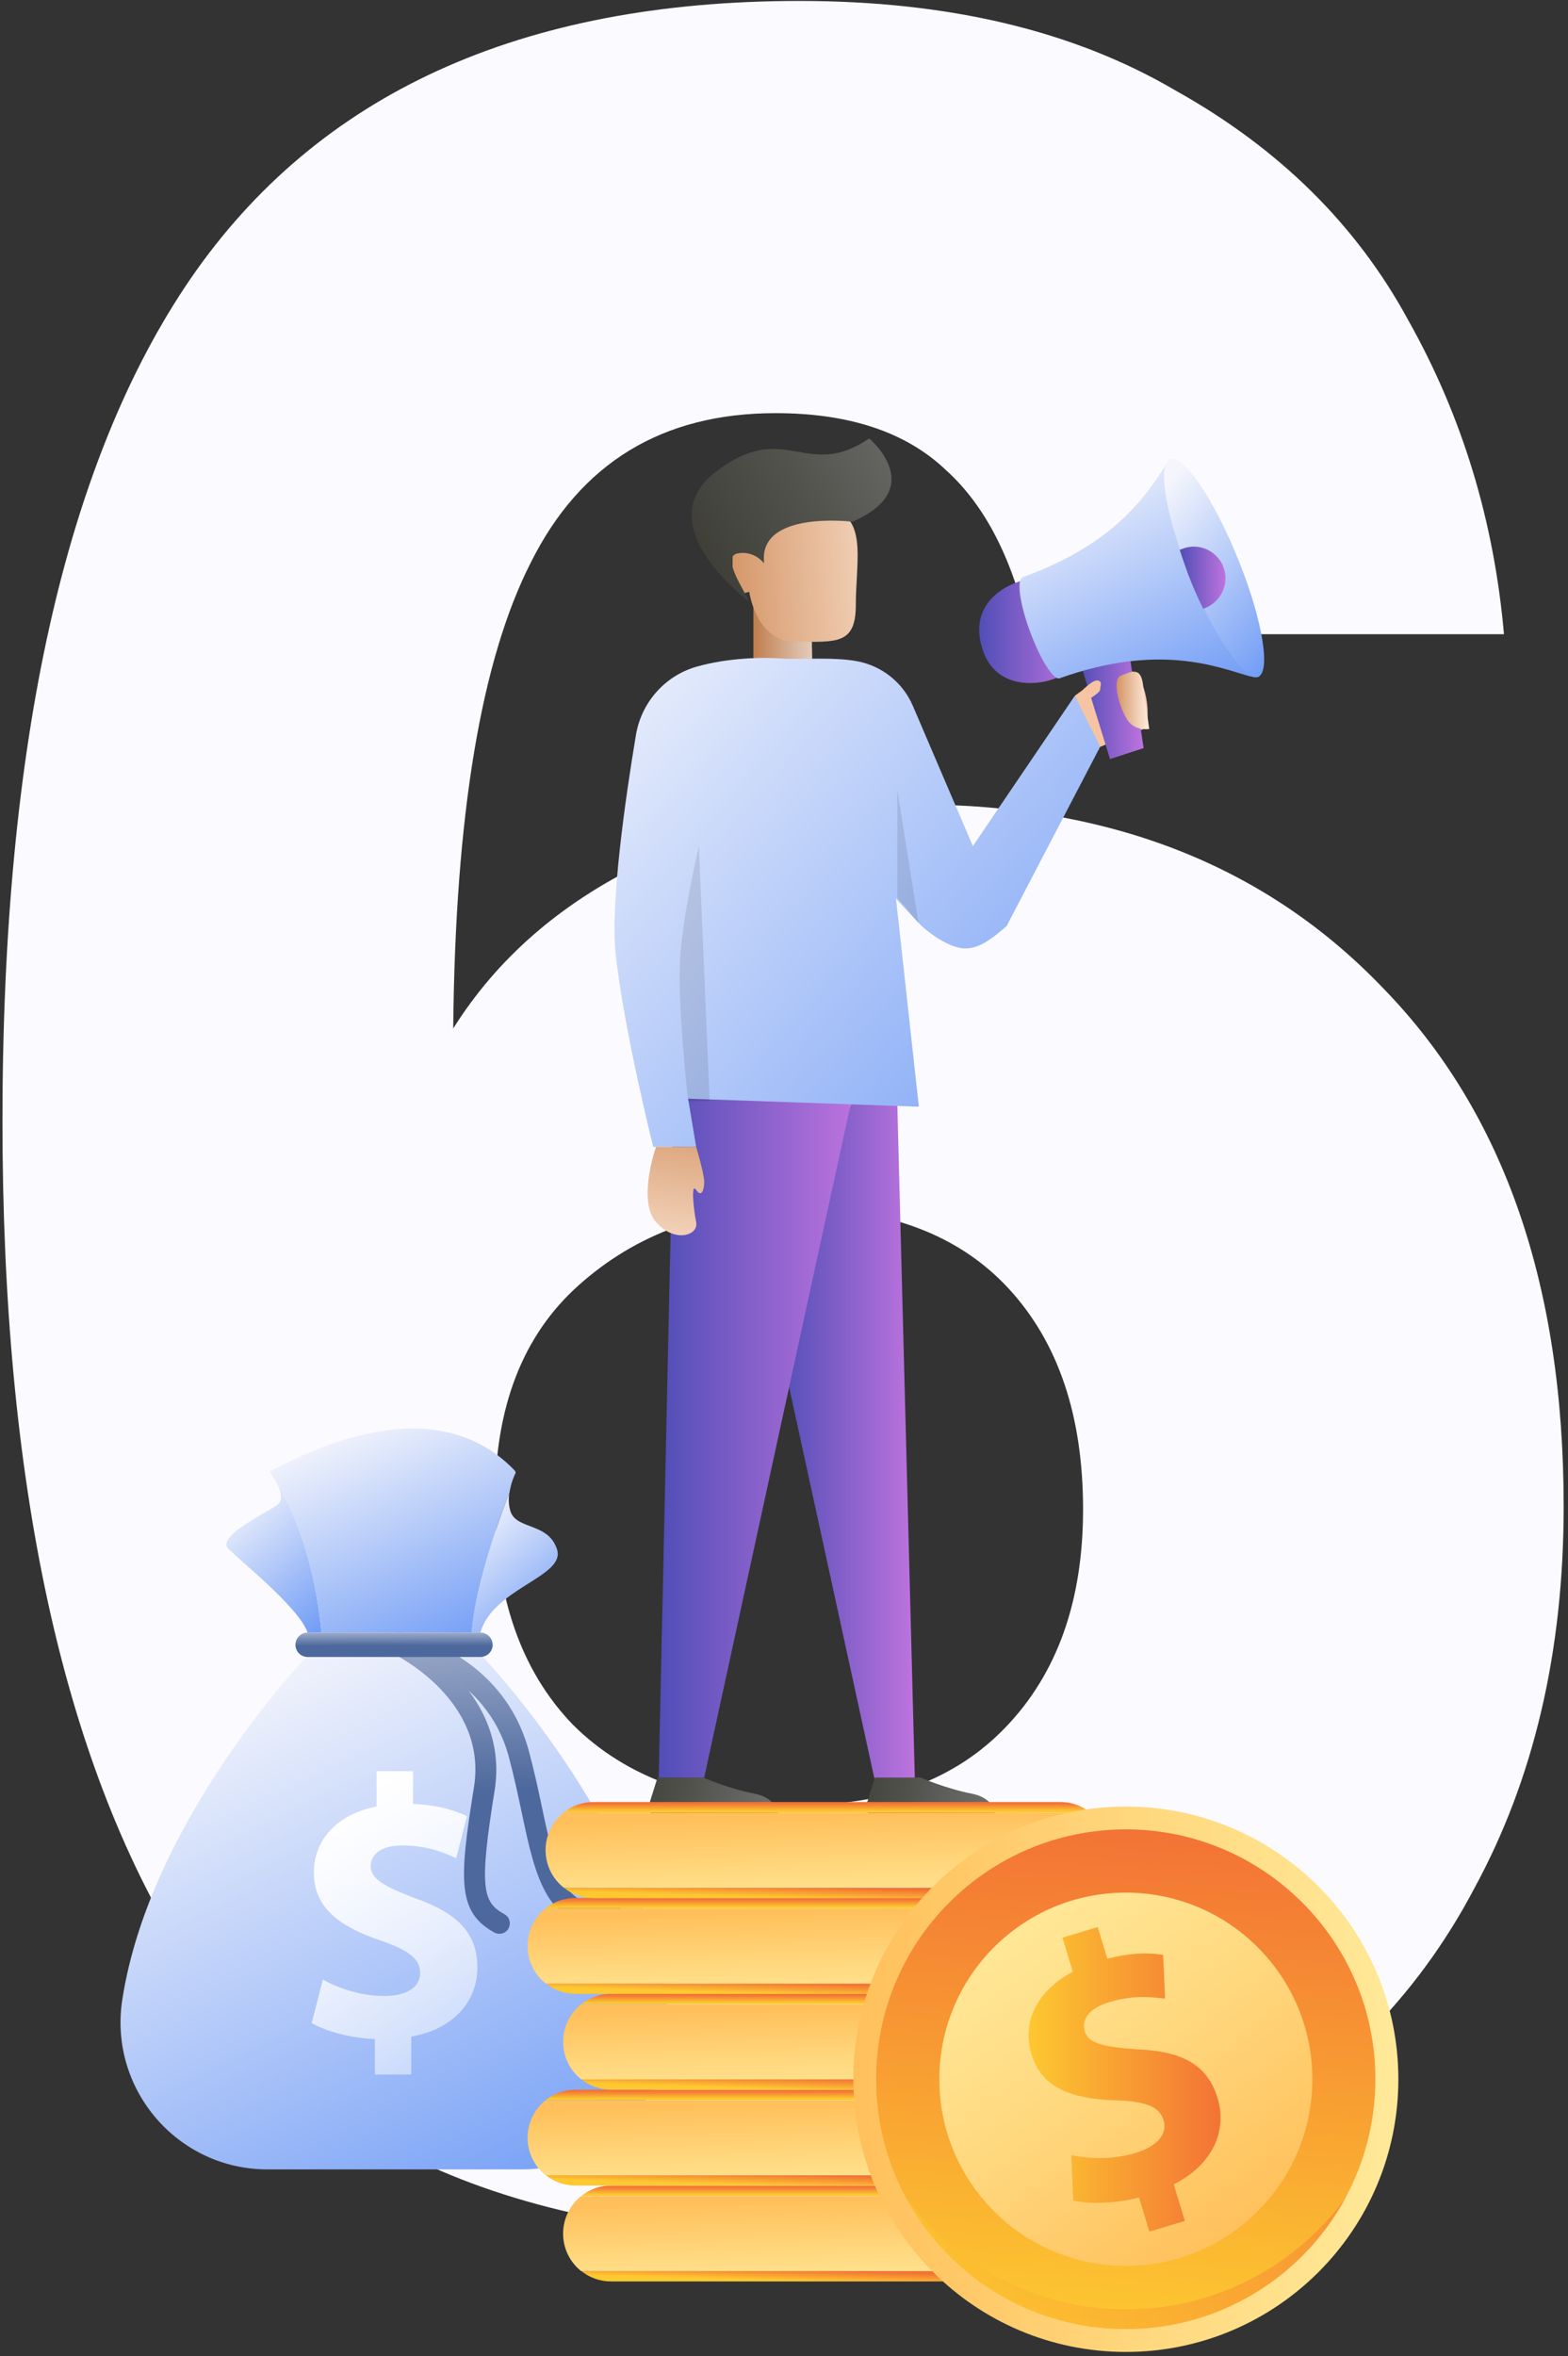 <?xml version="1.0" encoding="UTF-8"?>
<svg xmlns="http://www.w3.org/2000/svg" width="301" height="452" viewBox="0 0 301 452" fill="none">
  <rect x="0" y="0" width="301" height="452" fill="#333333" stroke="none"/>
  <g clip-path="url(#clip0_10_3910)">
    <g clip-path="url(#clip1_10_3910)">
      <g clip-path="url(#clip2_10_3910)">
        <path d="M197.595 121.665C194.539 107.53 189.191 97.025 181.551 90.148C173.91 82.89 163.023 79.261 148.888 79.261C127.113 79.261 111.45 88.811 101.899 107.912C92.349 126.631 87.383 156.429 87.001 197.305C95.405 183.934 107.439 173.429 123.101 165.788C139.146 158.148 156.719 154.328 175.82 154.328C213.258 154.328 243.247 166.17 265.786 189.856C288.707 213.541 300.168 246.586 300.168 288.99C300.168 316.879 294.438 341.326 282.977 362.338C271.899 383.351 255.472 399.776 233.697 411.619C212.303 423.461 186.899 429.384 157.483 429.384C98.652 429.384 57.776 411.045 34.855 374.372C11.933 337.317 0.473 284.215 0.473 215.069C0.473 142.485 12.506 88.62 36.574 53.474C61.023 17.946 99.989 0.182 153.472 0.182C182.124 0.182 206.191 5.913 225.674 17.373C245.539 28.452 260.438 43.16 270.371 61.497C280.685 79.834 286.797 99.89 288.707 121.665H197.595ZM152.326 231.687C135.899 231.687 122.147 236.653 111.068 246.586C100.371 256.136 95.023 269.889 95.023 287.844C95.023 306.181 99.989 320.506 109.922 330.82C120.236 341.135 134.753 346.292 153.472 346.292C170.281 346.292 183.461 341.326 193.011 331.394C202.944 321.08 207.91 307.136 207.91 289.563C207.91 271.608 203.135 257.473 193.584 247.159C184.034 236.844 170.281 231.687 152.326 231.687Z" fill="#FBFBFF"></path>
        <path d="M206.323 133.487C206.323 133.487 215.366 126.389 218.051 129.321C220.736 132.253 220.736 139.351 219.532 139.845C218.298 140.339 211.724 143.024 211.23 143.271C210.736 143.487 206.323 133.487 206.323 133.487Z" fill="#F7C4A3"></path>
        <path d="M213.082 145.617L219.533 143.518L216.662 124.537L207.465 127.438L213.082 145.617Z" fill="url(#paint0_linear_10_3910)"></path>
        <path d="M188.7 124.845C191.169 132.006 198.638 131.543 202.033 130.339L207.002 128.549C205.582 126.913 203.854 123.611 202.403 119.691C200.953 115.71 200.119 112.099 200.058 109.969L195.088 111.759C191.693 112.994 185.922 116.79 188.7 124.845Z" fill="url(#paint1_linear_10_3910)"></path>
        <path d="M241.816 129.722C241.816 129.722 241.477 130.154 239.625 129.66C233.823 128.024 222.557 123.271 203.422 130.123C202.249 130.555 199.718 126.543 197.743 121.204C195.768 115.895 195.119 111.204 196.292 110.802V110.741C215.428 103.889 221.014 93.303 224.348 88.364C224.718 87.809 224.564 88.334 224.841 88.056C222.835 90.679 224.625 99.414 228.607 110.154C233.082 122.099 238.761 130.895 241.816 129.722Z" fill="url(#paint2_linear_10_3910)"></path>
        <path d="M237.063 105.802C241.909 117.253 244.008 127.963 241.785 129.691C239.563 131.481 233.884 123.58 229.07 112.13C224.224 100.679 222.125 89.969 224.347 88.241C226.539 86.513 232.249 94.352 237.063 105.802Z" fill="url(#paint3_linear_10_3910)"></path>
        <path d="M234.841 108.735C236.045 111.914 234.471 115.401 231.354 116.636C231.261 116.697 231.107 116.728 230.983 116.79C229.965 114.753 228.977 112.531 228.082 110.185C227.496 108.549 226.94 107.006 226.477 105.494C226.631 105.432 226.755 105.339 226.94 105.309C230.088 104.043 233.607 105.617 234.841 108.735Z" fill="url(#paint4_linear_10_3910)"></path>
        <path d="M156.015 133.333L155.83 121.512L144.626 114.568V134.876L156.015 133.333Z" fill="url(#paint5_linear_10_3910)"></path>
        <path d="M143.824 113.518C143.824 113.518 145.089 123.117 152.774 123.117C160.459 123.117 164.286 123.765 164.286 116.08C164.286 108.395 166.2 100.741 161.077 98.179C155.953 95.617 143.175 94.969 143.824 105.864C143.824 105.864 140.614 103.302 140.614 107.13C140.614 110.957 140.614 114.815 143.824 113.518Z" fill="url(#paint6_linear_10_3910)"></path>
        <path d="M143.823 115.432C143.823 115.432 124.009 100.71 137.435 90.494C150.86 80.247 154.688 92.407 166.848 84.105C166.848 84.105 178.36 93.704 163.638 100.093C163.638 100.093 145.398 97.84 146.694 108.086C146.694 108.086 144.78 105.525 141.57 106.173C138.391 106.821 142.867 113.21 143.823 115.432Z" fill="url(#paint7_linear_10_3910)"></path>
        <path d="M175.613 341.261H167.866L149.348 256.326L163.515 211.264L172.249 211.789L175.613 341.261Z" fill="url(#paint8_linear_10_3910)"></path>
        <path d="M167.959 340.984L166.447 345.798C165.922 347.527 167.187 349.255 169.008 349.255H191.2C191.2 349.255 191.724 345.119 186.539 344.101C181.385 343.082 176.724 341.015 176.724 341.015H167.959V340.984Z" fill="url(#paint9_linear_10_3910)"></path>
        <path d="M126.231 340.984L124.719 345.798C124.194 347.527 125.459 349.255 127.28 349.255H149.472C149.472 349.255 149.996 345.119 144.811 344.101C139.657 343.082 134.996 341.015 134.996 341.015H126.231V340.984Z" fill="url(#paint10_linear_10_3910)"></path>
        <path d="M164.533 206.141L129.533 199.937L126.447 341.015H135.181L164.533 206.141Z" fill="url(#paint11_linear_10_3910)"></path>
        <path d="M206.323 133.487L186.755 162.314L175.243 135.432C173.329 130.957 169.317 127.747 164.533 126.852C159.934 125.987 153.792 126.574 150.089 126.327C146.323 126.049 139.657 126.203 133.7 127.901C127.589 129.66 123.083 134.814 122.064 141.08C120.027 153.271 117.157 173.302 118.176 182.962C119.719 197.376 125.398 220.03 125.398 220.03H133.638L132.095 210.771L176.385 212.314L172.002 172.407L176.261 176.975C177.774 178.61 181.323 181.296 184.317 181.851C187.65 182.499 190.644 179.876 193.237 177.654L211.199 143.24L206.323 133.487Z" fill="url(#paint12_linear_10_3910)"></path>
        <path d="M133.639 220.03C133.639 220.03 135.182 225.184 135.182 226.727C135.182 228.27 134.657 229.814 133.639 228.27C132.62 226.727 133.114 231.881 133.639 234.443C134.163 237.005 129.534 238.548 125.923 234.443C122.311 230.338 125.923 220.03 125.923 220.03H133.639Z" fill="url(#paint13_linear_10_3910)"></path>
        <path opacity="0.1" d="M172.249 172.16V151.543L176.323 177.098L172.249 172.16Z" fill="black"></path>
        <path opacity="0.1" d="M132.095 211.264C132.095 211.264 130.027 192.715 130.552 183.981C131.077 175.215 134.163 162.345 134.163 162.345L136.231 211.264H132.095Z" fill="black"></path>
        <path d="M220.613 139.845C220.613 139.845 217.928 140.339 216.446 138.148C214.965 135.956 213.267 130.339 215.212 129.598C217.156 128.858 218.884 127.901 219.378 131.08" fill="url(#paint14_linear_10_3910)"></path>
        <path d="M207.835 132.376C207.835 132.376 209.872 130.308 210.767 130.555C211.693 130.802 211.199 131.543 211.199 132.253C211.199 132.963 208.514 134.444 208.514 134.444L207.835 132.376Z" fill="#F7C4A3"></path>
        <path d="M128.014 383.672C122.732 349.166 92.7 317.879 92.7 317.879H75.74H58.781C58.781 317.879 28.764 349.166 23.467 383.672C20.849 400.758 34.046 416.184 51.331 416.184H75.74H100.15C117.435 416.184 130.631 400.773 128.014 383.672Z" fill="url(#paint15_linear_10_3910)"></path>
        <path d="M61.708 313.2H59.044C57.48 308.523 46.173 299.478 43.834 297.123C41.464 294.754 50.928 290.339 53.205 288.713C54.645 287.691 53.669 285.445 52.756 283.881C54.846 287.102 60.144 296.736 61.708 313.2Z" fill="url(#paint16_linear_10_3910)"></path>
        <path d="M92.22 313.2H90.547C91.229 303.52 96.681 289.162 97.78 286.39C97.594 287.505 97.625 288.744 97.982 289.906C99.097 293.514 105.307 292.043 106.934 297.263C108.591 302.498 94.621 304.666 92.22 313.2Z" fill="url(#paint17_linear_10_3910)"></path>
        <path d="M98.957 282.611C98.648 283.23 98.044 284.671 97.811 286.343C97.78 286.374 97.78 286.374 97.78 286.39C96.681 289.162 91.229 303.505 90.547 313.2H61.708C60.143 296.736 54.846 287.102 52.755 283.896C52.678 283.773 52.601 283.633 52.523 283.509C52.151 282.967 51.95 282.673 51.95 282.673C51.795 282.471 51.873 282.177 52.105 282.069C55.605 280.582 82.153 264.815 98.771 282.069C98.911 282.223 99.035 282.409 98.957 282.611Z" fill="url(#paint18_linear_10_3910)"></path>
        <path d="M71.961 397.952V391.184C67.191 390.968 62.544 389.681 59.834 388.119L61.971 379.77C64.96 381.412 69.173 382.912 73.804 382.912C77.862 382.912 80.65 381.351 80.65 378.499C80.65 375.789 78.373 374.085 73.092 372.289C65.456 369.718 60.252 366.156 60.252 359.249C60.252 352.974 64.666 348.048 72.302 346.564V339.795H79.287V346.067C84.057 346.283 87.279 347.274 89.633 348.422L87.573 356.474C85.715 355.684 82.447 354.042 77.305 354.042C72.674 354.042 71.171 356.042 71.171 358.039C71.171 360.394 73.665 361.897 79.721 364.172C88.208 367.162 91.631 371.098 91.631 377.508C91.631 383.86 87.14 389.279 78.946 390.705V397.983H71.961V397.952Z" fill="url(#paint19_linear_10_3910)"></path>
        <path d="M119.356 367.44C119.216 368.292 118.55 368.974 117.652 369.098C105.044 370.848 102.783 360.163 100.166 347.786C99.438 344.348 98.679 340.802 97.672 337.036C93.227 320.496 76.453 317.212 76.282 317.181C75.198 316.981 74.47 315.925 74.672 314.842C74.873 313.759 75.911 313.03 77.01 313.231C77.8 313.37 96.448 317.027 101.544 335.984C102.582 339.857 103.387 343.619 104.084 346.95C106.934 360.409 108.56 366.311 117.11 365.132C118.21 364.977 119.216 365.752 119.371 366.835C119.402 367.054 119.387 367.255 119.356 367.44Z" fill="url(#paint20_linear_10_3910)"></path>
        <path d="M97.842 369.298C97.811 369.517 97.734 369.733 97.626 369.949C97.099 370.925 95.875 371.267 94.9 370.74C87.79 366.835 88.115 360.734 90.981 342.876C93.63 326.336 76.376 317.722 75.647 317.351C74.656 316.87 74.238 315.663 74.718 314.672C75.198 313.682 76.391 313.262 77.398 313.743C77.599 313.836 98.075 323.996 94.946 343.496C91.926 362.298 92.654 364.931 96.835 367.224C97.594 367.641 97.982 368.493 97.842 369.298Z" fill="url(#paint21_linear_10_3910)"></path>
        <path d="M94.574 315.555C94.574 316.839 93.505 317.879 92.22 317.879H59.044C57.758 317.879 56.721 316.839 56.721 315.555C56.721 314.252 57.758 313.2 59.044 313.2H92.22C93.505 313.2 94.574 314.252 94.574 315.555Z" fill="url(#paint22_linear_10_3910)"></path>
        <path d="M212.632 421.292H111.583C113.158 420.026 115.133 419.285 117.293 419.285H206.891C209.083 419.285 211.089 420.026 212.632 421.292Z" fill="url(#paint23_linear_10_3910)"></path>
        <path d="M212.632 435.674C211.058 436.94 209.082 437.68 206.922 437.68H117.293C115.133 437.68 113.158 436.94 111.583 435.674H212.632Z" fill="url(#paint24_linear_10_3910)"></path>
        <path d="M216.119 428.486C216.119 431.017 215.101 433.328 213.434 434.995C213.187 435.242 212.909 435.489 212.632 435.705H111.583C109.454 434.038 108.096 431.415 108.096 428.514C108.096 425.983 109.114 423.671 110.781 422.004C111.028 421.758 111.275 421.508 111.552 421.322H212.601C214.761 422.958 216.119 425.554 216.119 428.486Z" fill="url(#paint25_linear_10_3910)"></path>
        <path d="M205.811 402.9H104.732C106.306 401.634 108.281 400.894 110.442 400.894H200.039C202.231 400.894 204.237 401.634 205.811 402.9Z" fill="url(#paint26_linear_10_3910)"></path>
        <path d="M205.78 417.282C204.206 418.548 202.231 419.288 200.07 419.288H110.472C108.312 419.288 106.337 418.548 104.762 417.282H205.78Z" fill="url(#paint27_linear_10_3910)"></path>
        <path d="M209.268 410.091C209.268 412.622 208.249 414.937 206.582 416.603C206.336 416.85 206.058 417.097 205.78 417.313H104.763C102.633 415.647 101.275 413.023 101.275 410.122C101.275 407.591 102.293 405.276 103.96 403.61C104.207 403.363 104.454 403.116 104.732 402.931H205.78C207.91 404.566 209.268 407.159 209.268 410.091Z" fill="url(#paint28_linear_10_3910)"></path>
        <path d="M212.632 384.505H111.583C113.158 383.239 115.133 382.499 117.293 382.499H206.891C209.083 382.499 211.058 383.239 212.632 384.505Z" fill="url(#paint29_linear_10_3910)"></path>
        <path d="M212.632 398.887C211.058 400.153 209.082 400.894 206.922 400.894H117.293C115.133 400.894 113.158 400.153 111.583 398.887H212.632Z" fill="url(#paint30_linear_10_3910)"></path>
        <path d="M216.119 391.696C216.119 394.227 215.101 396.542 213.434 398.208C213.187 398.455 212.909 398.702 212.632 398.918H111.583C109.454 397.252 108.096 394.628 108.096 391.727C108.096 389.196 109.114 386.881 110.781 385.215C111.028 384.968 111.275 384.721 111.552 384.536H212.601C214.761 386.172 216.119 388.764 216.119 391.696Z" fill="url(#paint31_linear_10_3910)"></path>
        <path d="M205.811 366.11H104.732C106.306 364.845 108.281 364.104 110.442 364.104H200.039C202.231 364.104 204.237 364.845 205.811 366.11Z" fill="url(#paint32_linear_10_3910)"></path>
        <path d="M205.78 380.493C204.206 381.758 202.231 382.499 200.07 382.499H110.472C108.312 382.499 106.337 381.758 104.762 380.493H205.78Z" fill="url(#paint33_linear_10_3910)"></path>
        <path d="M209.268 373.301C209.268 375.832 208.249 378.147 206.582 379.814C206.336 380.06 206.058 380.307 205.78 380.523H104.763C102.633 378.857 101.275 376.233 101.275 373.332C101.275 370.801 102.293 368.487 103.96 366.82C104.207 366.573 104.454 366.326 104.732 366.141H205.78C207.91 367.777 209.268 370.369 209.268 373.301Z" fill="url(#paint34_linear_10_3910)"></path>
        <path d="M209.268 347.712H108.219C109.793 346.447 111.769 345.706 113.929 345.706H203.527C205.718 345.706 207.724 346.447 209.268 347.712Z" fill="url(#paint35_linear_10_3910)"></path>
        <path d="M209.268 362.129C207.694 363.394 205.718 364.135 203.558 364.135H113.929C111.769 364.135 109.793 363.394 108.219 362.129H209.268Z" fill="url(#paint36_linear_10_3910)"></path>
        <path d="M212.755 354.906C212.755 357.437 211.737 359.752 210.07 361.419C209.823 361.666 209.545 361.912 209.268 362.129H108.219C106.09 360.462 104.732 357.838 104.732 354.937C104.732 352.406 105.75 350.092 107.417 348.425C107.664 348.178 107.911 347.931 108.188 347.746H209.237C211.397 349.413 212.755 352.005 212.755 354.906Z" fill="url(#paint37_linear_10_3910)"></path>
        <path d="M212.663 435.828H212.632V435.52L212.663 435.828Z" fill="url(#paint38_linear_10_3910)"></path>
        <path d="M216.119 451.202C245.012 451.202 268.434 427.779 268.434 398.887C268.434 369.993 245.012 346.573 216.119 346.573C187.227 346.573 163.805 369.993 163.805 398.887C163.805 427.779 187.227 451.202 216.119 451.202Z" fill="url(#paint39_linear_10_3910)"></path>
        <path d="M216.119 350.956C189.638 350.956 168.188 372.406 168.188 398.887C168.188 407.159 170.286 414.937 173.959 421.727C182.076 436.665 197.91 446.819 216.088 446.819C234.298 446.819 250.131 436.665 258.249 421.696C261.921 414.906 264.02 407.128 264.02 398.887C264.051 372.437 242.57 350.956 216.119 350.956Z" fill="url(#paint40_linear_10_3910)"></path>
        <path d="M216.119 434.69C235.892 434.69 251.922 418.659 251.922 398.887C251.922 379.113 235.892 363.085 216.119 363.085C196.347 363.085 180.317 379.113 180.317 398.887C180.317 418.659 196.347 434.69 216.119 434.69Z" fill="url(#paint41_linear_10_3910)"></path>
        <path d="M220.626 428.115L218.65 421.572C213.959 422.776 209.113 422.869 206.027 422.159L205.657 413.455C209.021 414.165 213.558 414.381 218.033 413.023C221.953 411.819 224.206 409.505 223.372 406.727C222.57 404.103 219.854 403.116 214.237 402.931C206.089 402.684 200.008 400.77 198.002 394.073C196.15 387.992 198.99 381.943 205.934 378.27L203.959 371.727L210.718 369.69L212.57 375.77C217.261 374.567 220.656 374.598 223.28 375.03L223.65 383.425C221.613 383.209 217.971 382.591 213.002 384.073C208.527 385.431 207.663 387.807 208.249 389.721C208.928 392.005 211.798 392.715 218.311 393.147C227.385 393.548 231.86 396.357 233.743 402.56C235.595 408.702 232.848 415.276 225.317 419.042L227.446 426.078L220.626 428.115Z" fill="url(#paint42_linear_10_3910)"></path>
        <path opacity="0.46" d="M258.279 421.696C250.162 436.665 234.329 446.819 216.119 446.819C197.91 446.819 182.107 436.665 173.99 421.727C183.527 434.659 198.836 443.023 216.119 443.023C233.403 443.054 248.743 434.659 258.279 421.696Z" fill="url(#paint43_linear_10_3910)"></path>
      </g>
    </g>
  </g>
  <defs>
    <linearGradient id="paint0_linear_10_3910" x1="219.523" y1="135.069" x2="207.468" y2="135.069" gradientUnits="userSpaceOnUse">
      <stop stop-color="#BE73DE"></stop>
      <stop offset="1" stop-color="#514EB7"></stop>
    </linearGradient>
    <linearGradient id="paint1_linear_10_3910" x1="206.999" y1="120.516" x2="187.972" y2="120.516" gradientUnits="userSpaceOnUse">
      <stop stop-color="#BE73DE"></stop>
      <stop offset="1" stop-color="#514EB7"></stop>
    </linearGradient>
    <linearGradient id="paint2_linear_10_3910" x1="218.248" y1="82.553" x2="259.696" y2="168.646" gradientUnits="userSpaceOnUse">
      <stop stop-color="#F5F6FC"></stop>
      <stop offset="1" stop-color="#0553F0"></stop>
    </linearGradient>
    <linearGradient id="paint3_linear_10_3910" x1="232.852" y1="82.52" x2="285.158" y2="127.955" gradientUnits="userSpaceOnUse">
      <stop stop-color="#F5F6FC"></stop>
      <stop offset="1" stop-color="#0553F0"></stop>
    </linearGradient>
    <linearGradient id="paint4_linear_10_3910" x1="235.245" y1="110.821" x2="226.467" y2="110.821" gradientUnits="userSpaceOnUse">
      <stop stop-color="#BE73DE"></stop>
      <stop offset="1" stop-color="#514EB7"></stop>
    </linearGradient>
    <linearGradient id="paint5_linear_10_3910" x1="156.014" y1="124.723" x2="144.617" y2="124.723" gradientUnits="userSpaceOnUse">
      <stop stop-color="#E3CBBA"></stop>
      <stop offset="0.253" stop-color="#DBBAA2"></stop>
      <stop offset="0.784" stop-color="#C88F65"></stop>
      <stop offset="1" stop-color="#BF7C4A"></stop>
    </linearGradient>
    <linearGradient id="paint6_linear_10_3910" x1="180.922" y1="108.303" x2="138.746" y2="110.875" gradientUnits="userSpaceOnUse">
      <stop stop-color="#FFECDC"></stop>
      <stop offset="0.238" stop-color="#F6DAC4"></stop>
      <stop offset="0.737" stop-color="#E0AD87"></stop>
      <stop offset="1" stop-color="#D39364"></stop>
    </linearGradient>
    <linearGradient id="paint7_linear_10_3910" x1="193.342" y1="71.654" x2="131.621" y2="108.172" gradientUnits="userSpaceOnUse">
      <stop stop-color="#808080"></stop>
      <stop offset="0.639" stop-color="#52524D"></stop>
      <stop offset="1" stop-color="#3C3C35"></stop>
    </linearGradient>
    <linearGradient id="paint8_linear_10_3910" x1="175.604" y1="276.277" x2="149.346" y2="276.277" gradientUnits="userSpaceOnUse">
      <stop stop-color="#BE73DE"></stop>
      <stop offset="1" stop-color="#514EB7"></stop>
    </linearGradient>
    <linearGradient id="paint9_linear_10_3910" x1="200.457" y1="348.024" x2="159.953" y2="343.78" gradientUnits="userSpaceOnUse">
      <stop stop-color="#808080"></stop>
      <stop offset="0.639" stop-color="#52524D"></stop>
      <stop offset="1" stop-color="#3C3C35"></stop>
    </linearGradient>
    <linearGradient id="paint10_linear_10_3910" x1="158.245" y1="350.048" x2="117.74" y2="342.718" gradientUnits="userSpaceOnUse">
      <stop stop-color="#808080"></stop>
      <stop offset="0.639" stop-color="#52524D"></stop>
      <stop offset="1" stop-color="#3C3C35"></stop>
    </linearGradient>
    <linearGradient id="paint11_linear_10_3910" x1="164.534" y1="270.484" x2="126.435" y2="270.484" gradientUnits="userSpaceOnUse">
      <stop stop-color="#BE73DE"></stop>
      <stop offset="1" stop-color="#514EB7"></stop>
    </linearGradient>
    <linearGradient id="paint12_linear_10_3910" x1="117.963" y1="109.672" x2="322.072" y2="287.94" gradientUnits="userSpaceOnUse">
      <stop stop-color="#F5F6FC"></stop>
      <stop offset="1" stop-color="#0553F0"></stop>
    </linearGradient>
    <linearGradient id="paint13_linear_10_3910" x1="126.437" y1="248.974" x2="132.095" y2="211.942" gradientUnits="userSpaceOnUse">
      <stop stop-color="#FFECDC"></stop>
      <stop offset="0.238" stop-color="#F6DAC4"></stop>
      <stop offset="0.737" stop-color="#E0AD87"></stop>
      <stop offset="1" stop-color="#D39364"></stop>
    </linearGradient>
    <linearGradient id="paint14_linear_10_3910" x1="220.606" y1="134.353" x2="214.35" y2="134.353" gradientUnits="userSpaceOnUse">
      <stop stop-color="#FFECDC"></stop>
      <stop offset="0.238" stop-color="#F6DAC4"></stop>
      <stop offset="0.737" stop-color="#E0AD87"></stop>
      <stop offset="1" stop-color="#D39364"></stop>
    </linearGradient>
    <linearGradient id="paint15_linear_10_3910" x1="74.566" y1="305.03" x2="172.736" y2="504.291" gradientUnits="userSpaceOnUse">
      <stop stop-color="#F5F6FC"></stop>
      <stop offset="1" stop-color="#0553F0"></stop>
    </linearGradient>
    <linearGradient id="paint16_linear_10_3910" x1="52.378" y1="280.049" x2="88.803" y2="323.052" gradientUnits="userSpaceOnUse">
      <stop stop-color="#F5F6FC"></stop>
      <stop offset="1" stop-color="#0553F0"></stop>
    </linearGradient>
    <linearGradient id="paint17_linear_10_3910" x1="98.624" y1="282.886" x2="131.985" y2="321.879" gradientUnits="userSpaceOnUse">
      <stop stop-color="#F5F6FC"></stop>
      <stop offset="1" stop-color="#0553F0"></stop>
    </linearGradient>
    <linearGradient id="paint18_linear_10_3910" x1="74.9" y1="268.943" x2="111.138" y2="351.666" gradientUnits="userSpaceOnUse">
      <stop stop-color="#F5F6FC"></stop>
      <stop offset="1" stop-color="#0553F0"></stop>
    </linearGradient>
    <linearGradient id="paint19_linear_10_3910" x1="75.732" y1="339.795" x2="129.694" y2="420.051" gradientUnits="userSpaceOnUse">
      <stop stop-color="white"></stop>
      <stop offset="1" stop-color="white" stop-opacity="0"></stop>
    </linearGradient>
    <linearGradient id="paint20_linear_10_3910" x1="357.711" y1="274.701" x2="359.026" y2="338.944" gradientUnits="userSpaceOnUse">
      <stop stop-color="#F5F6FC"></stop>
      <stop offset="0.984" stop-color="#4D689D"></stop>
    </linearGradient>
    <linearGradient id="paint21_linear_10_3910" x1="222.232" y1="274.117" x2="224.87" y2="339.832" gradientUnits="userSpaceOnUse">
      <stop stop-color="#F5F6FC"></stop>
      <stop offset="0.984" stop-color="#4D689D"></stop>
    </linearGradient>
    <linearGradient id="paint22_linear_10_3910" x1="296.17" y1="309.99" x2="296.181" y2="315.348" gradientUnits="userSpaceOnUse">
      <stop stop-color="#F5F6FC"></stop>
      <stop offset="0.984" stop-color="#4D689D"></stop>
    </linearGradient>
    <linearGradient id="paint23_linear_10_3910" x1="162.113" y1="421.014" x2="162.113" y2="419.548" gradientUnits="userSpaceOnUse">
      <stop stop-color="#FDC830"></stop>
      <stop offset="1" stop-color="#F37335"></stop>
    </linearGradient>
    <linearGradient id="paint24_linear_10_3910" x1="162.046" y1="437.835" x2="162.107" y2="435.696" gradientUnits="userSpaceOnUse">
      <stop stop-color="#FDC830"></stop>
      <stop offset="1" stop-color="#F37335"></stop>
    </linearGradient>
    <linearGradient id="paint25_linear_10_3910" x1="161.94" y1="421.974" x2="162.428" y2="440.652" gradientUnits="userSpaceOnUse">
      <stop stop-color="#FFC05B"></stop>
      <stop offset="0.564" stop-color="#FFD980"></stop>
      <stop offset="1" stop-color="#FFE999"></stop>
    </linearGradient>
    <linearGradient id="paint26_linear_10_3910" x1="155.276" y1="402.616" x2="155.276" y2="401.153" gradientUnits="userSpaceOnUse">
      <stop stop-color="#FDC830"></stop>
      <stop offset="1" stop-color="#F37335"></stop>
    </linearGradient>
    <linearGradient id="paint27_linear_10_3910" x1="155.209" y1="419.437" x2="155.27" y2="417.301" gradientUnits="userSpaceOnUse">
      <stop stop-color="#FDC830"></stop>
      <stop offset="1" stop-color="#F37335"></stop>
    </linearGradient>
    <linearGradient id="paint28_linear_10_3910" x1="155.103" y1="403.579" x2="155.591" y2="422.258" gradientUnits="userSpaceOnUse">
      <stop stop-color="#FFC05B"></stop>
      <stop offset="0.564" stop-color="#FFD980"></stop>
      <stop offset="1" stop-color="#FFE999"></stop>
    </linearGradient>
    <linearGradient id="paint29_linear_10_3910" x1="162.11" y1="384.221" x2="162.11" y2="382.755" gradientUnits="userSpaceOnUse">
      <stop stop-color="#FDC830"></stop>
      <stop offset="1" stop-color="#F37335"></stop>
    </linearGradient>
    <linearGradient id="paint30_linear_10_3910" x1="162.044" y1="401.042" x2="162.105" y2="398.903" gradientUnits="userSpaceOnUse">
      <stop stop-color="#FDC830"></stop>
      <stop offset="1" stop-color="#F37335"></stop>
    </linearGradient>
    <linearGradient id="paint31_linear_10_3910" x1="161.937" y1="385.181" x2="162.426" y2="403.86" gradientUnits="userSpaceOnUse">
      <stop stop-color="#FFC05B"></stop>
      <stop offset="0.564" stop-color="#FFD980"></stop>
      <stop offset="1" stop-color="#FFE999"></stop>
    </linearGradient>
    <linearGradient id="paint32_linear_10_3910" x1="155.273" y1="365.823" x2="155.273" y2="364.36" gradientUnits="userSpaceOnUse">
      <stop stop-color="#FDC830"></stop>
      <stop offset="1" stop-color="#F37335"></stop>
    </linearGradient>
    <linearGradient id="paint33_linear_10_3910" x1="155.207" y1="382.644" x2="155.268" y2="380.508" gradientUnits="userSpaceOnUse">
      <stop stop-color="#FDC830"></stop>
      <stop offset="1" stop-color="#F37335"></stop>
    </linearGradient>
    <linearGradient id="paint34_linear_10_3910" x1="155.101" y1="366.786" x2="155.589" y2="385.465" gradientUnits="userSpaceOnUse">
      <stop stop-color="#FFC05B"></stop>
      <stop offset="0.564" stop-color="#FFD980"></stop>
      <stop offset="1" stop-color="#FFE999"></stop>
    </linearGradient>
    <linearGradient id="paint35_linear_10_3910" x1="158.748" y1="347.444" x2="158.748" y2="345.978" gradientUnits="userSpaceOnUse">
      <stop stop-color="#FDC830"></stop>
      <stop offset="1" stop-color="#F37335"></stop>
    </linearGradient>
    <linearGradient id="paint36_linear_10_3910" x1="158.681" y1="364.264" x2="158.742" y2="362.125" gradientUnits="userSpaceOnUse">
      <stop stop-color="#FDC830"></stop>
      <stop offset="1" stop-color="#F37335"></stop>
    </linearGradient>
    <linearGradient id="paint37_linear_10_3910" x1="158.575" y1="348.403" x2="159.064" y2="367.082" gradientUnits="userSpaceOnUse">
      <stop stop-color="#FFC05B"></stop>
      <stop offset="0.564" stop-color="#FFD980"></stop>
      <stop offset="1" stop-color="#FFE999"></stop>
    </linearGradient>
    <linearGradient id="paint38_linear_10_3910" x1="212.623" y1="435.686" x2="212.652" y2="435.686" gradientUnits="userSpaceOnUse">
      <stop offset="0.003" stop-color="#C662C2"></stop>
      <stop offset="0.124" stop-color="#B95DBC"></stop>
      <stop offset="0.349" stop-color="#9751AB"></stop>
      <stop offset="0.653" stop-color="#5F3D90"></stop>
      <stop offset="1" stop-color="#17236D"></stop>
    </linearGradient>
    <linearGradient id="paint39_linear_10_3910" x1="163.8" y1="398.894" x2="268.424" y2="398.894" gradientUnits="userSpaceOnUse">
      <stop stop-color="#FFC05B"></stop>
      <stop offset="0.564" stop-color="#FFD980"></stop>
      <stop offset="1" stop-color="#FFE999"></stop>
    </linearGradient>
    <linearGradient id="paint40_linear_10_3910" x1="212.949" y1="446.717" x2="219.276" y2="351.07" gradientUnits="userSpaceOnUse">
      <stop stop-color="#FDC830"></stop>
      <stop offset="1" stop-color="#F37335"></stop>
    </linearGradient>
    <linearGradient id="paint41_linear_10_3910" x1="238.151" y1="429.347" x2="193.16" y2="367.175" gradientUnits="userSpaceOnUse">
      <stop stop-color="#FFC05B"></stop>
      <stop offset="0.564" stop-color="#FFD980"></stop>
      <stop offset="1" stop-color="#FFE999"></stop>
    </linearGradient>
    <linearGradient id="paint42_linear_10_3910" x1="197.408" y1="398.881" x2="234.224" y2="398.881" gradientUnits="userSpaceOnUse">
      <stop stop-color="#FDC830"></stop>
      <stop offset="1" stop-color="#F37335"></stop>
    </linearGradient>
    <linearGradient id="paint43_linear_10_3910" x1="173.973" y1="434.261" x2="258.274" y2="434.261" gradientUnits="userSpaceOnUse">
      <stop stop-color="#FDC830"></stop>
      <stop offset="1" stop-color="#F37335"></stop>
    </linearGradient>
    <clipPath id="clip0_10_3910">
      <rect width="300" height="451.23" fill="white" transform="translate(0.225 0.012)"></rect>
    </clipPath>
    <clipPath id="clip1_10_3910">
      <rect width="300" height="451.23" fill="white" transform="translate(0.225 0.012)"></rect>
    </clipPath>
    <clipPath id="clip2_10_3910">
      <rect width="299.997" height="451.23" fill="white" transform="translate(0.227 0.012)"></rect>
    </clipPath>
  </defs>
</svg>
